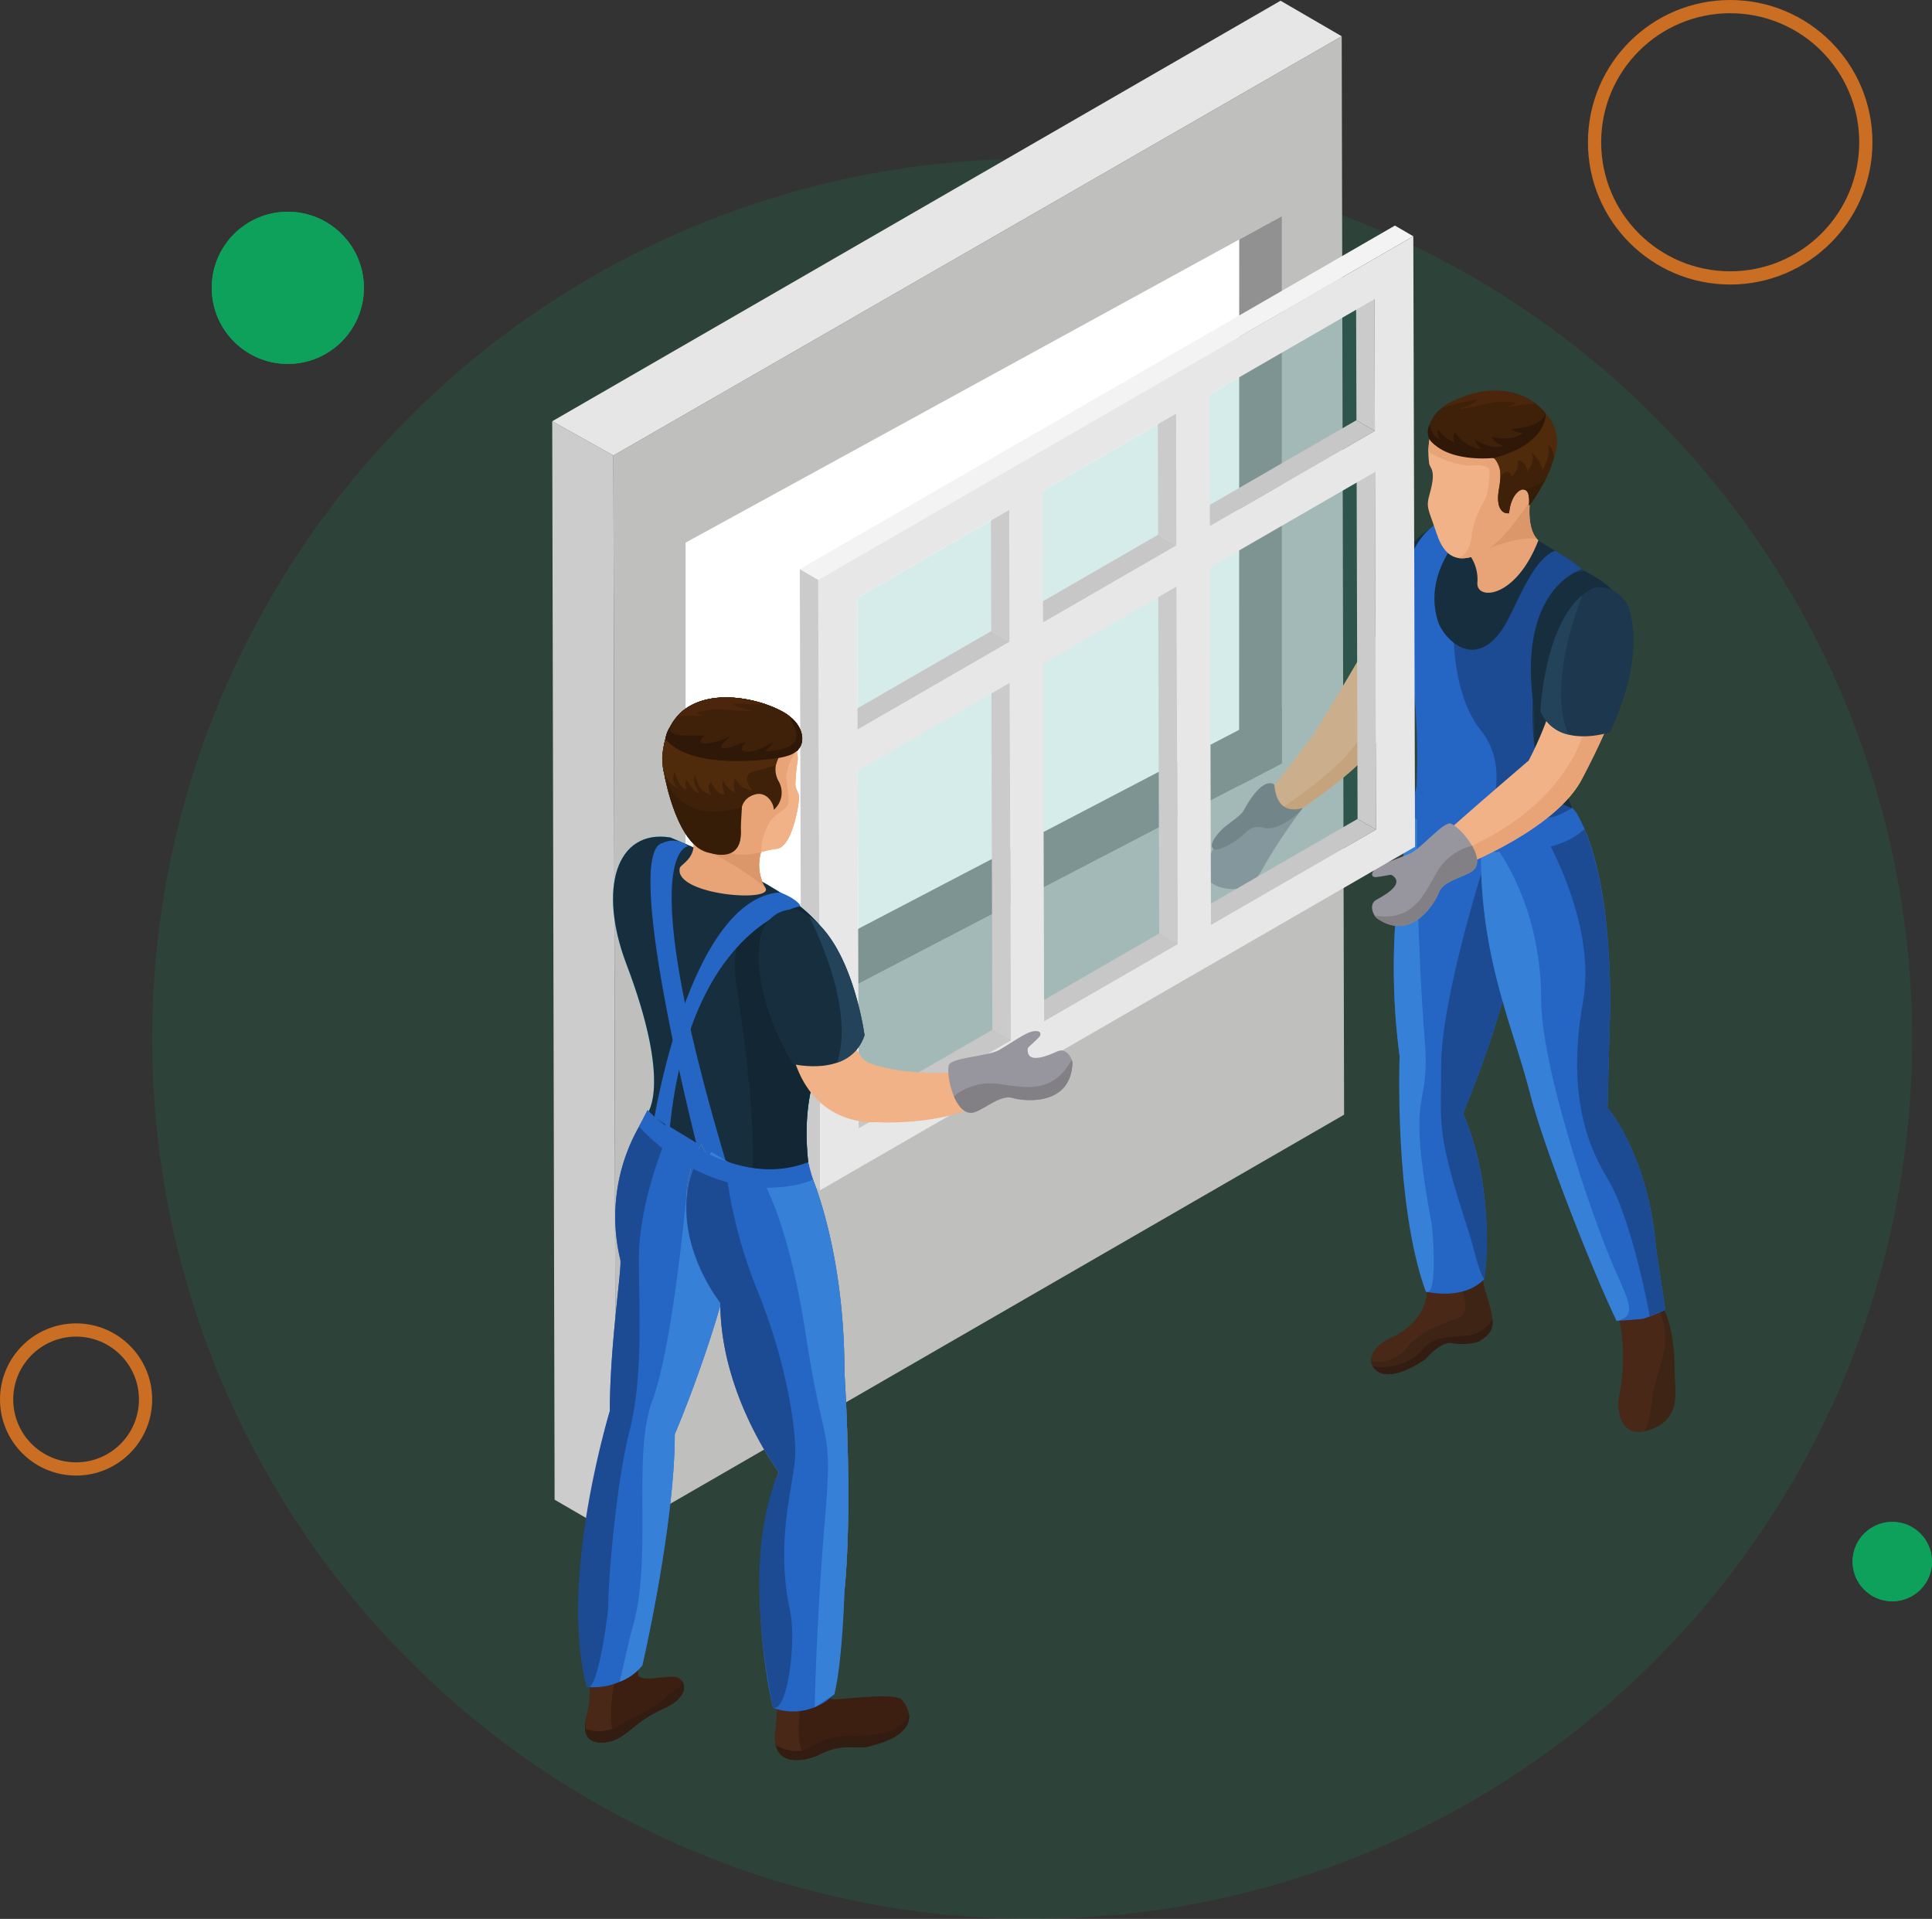 <svg xmlns="http://www.w3.org/2000/svg" width="292" height="290" viewBox="0 0 292 290">
  <rect x="0" y="0" width="292" height="290" fill="#333333" stroke="none"/>
  <g id="Group_34319" data-name="Group 34319" transform="translate(-38 -140)">
    <circle id="Ellipse_26" data-name="Ellipse 26" cx="133" cy="133" r="133" transform="translate(61 164)" fill="#00c569" opacity="0.11"/>
    <g id="Ellipse_31" data-name="Ellipse 31" transform="translate(38 340)" fill="none" stroke="#fb811c" stroke-width="2" opacity="0.75">
      <circle cx="11.5" cy="11.5" r="11.5" stroke="none"/>
      <circle cx="11.5" cy="11.5" r="10.5" fill="none"/>
    </g>
    <g id="Ellipse_78" data-name="Ellipse 78" transform="translate(70 172)" fill="#00c569" stroke="#00c569" stroke-width="2" opacity="0.75">
      <circle cx="11.5" cy="11.5" r="11.5" stroke="none"/>
      <circle cx="11.5" cy="11.5" r="10.5" fill="none"/>
    </g>
    <g id="Ellipse_34" data-name="Ellipse 34" transform="translate(318 370)" fill="#00c569" stroke="#00c569" stroke-width="2" opacity="0.75">
      <circle cx="6" cy="6" r="6" stroke="none"/>
      <circle cx="6" cy="6" r="5" fill="none"/>
    </g>
    <g id="Ellipse_32" data-name="Ellipse 32" transform="translate(278 140)" fill="none" stroke="#fb811c" stroke-width="2" opacity="0.75">
      <circle cx="21.5" cy="21.5" r="21.5" stroke="none"/>
      <circle cx="21.5" cy="21.5" r="20.5" fill="none"/>
    </g>
    <g id="Group_24853" data-name="Group 24853" transform="translate(39.135 -210.686)">
      <g id="Group_24321" data-name="Group 24321">
        <g id="Group_24317" data-name="Group 24317">
          <g id="Group_24316" data-name="Group 24316">
            <g id="Group_24309" data-name="Group 24309">
              <g id="Group_24308" data-name="Group 24308">
                <g id="Group_24307" data-name="Group 24307">
                  <path id="Path_23245" data-name="Path 23245" d="M82.327,414.35l.36,162.982,9.244,5.371-.355-163.18Z" fill="#ccc"/>
                </g>
              </g>
            </g>
            <g id="Group_24312" data-name="Group 24312">
              <g id="Group_24311" data-name="Group 24311">
                <g id="Group_24310" data-name="Group 24310">
                  <path id="Path_23246" data-name="Path 23246" d="M91.576,419.523l.355,163.18L202.01,519.148l-.36-162.981Z" fill="#bfbfbe"/>
                </g>
              </g>
            </g>
            <g id="Group_24315" data-name="Group 24315">
              <g id="Group_24314" data-name="Group 24314">
                <g id="Group_24313" data-name="Group 24313">
                  <path id="Path_23247" data-name="Path 23247" d="M82.327,414.35l9.249,5.173L201.65,356.167l-9.243-5.372Z" fill="#e6e6e6"/>
                </g>
              </g>
            </g>
          </g>
        </g>
        <g id="Group_24318" data-name="Group 24318">
          <path id="Path_23248" data-name="Path 23248" d="M102.487,432.691v80.254l90.128-46.878V383.345Z" fill="#fff"/>
        </g>
        <g id="Group_24319" data-name="Group 24319">
          <path id="Path_23249" data-name="Path 23249" d="M192.615,383.345v82.722l-6.475,3.368.021-82.557Z" fill="#919191"/>
        </g>
        <g id="Group_24320" data-name="Group 24320">
          <path id="Path_23250" data-name="Path 23250" d="M192.615,457.6l-90.128,47.086v8.261l90.128-46.878Z" fill="#919191"/>
        </g>
      </g>
      <g id="Group_24488" data-name="Group 24488">
        <g id="Group_24325" data-name="Group 24325">
          <g id="Group_24324" data-name="Group 24324">
            <g id="Group_24323" data-name="Group 24323">
              <g id="Group_24322" data-name="Group 24322">
                <path id="Path_23251" data-name="Path 23251" d="M216.648,432.833s-5.456-1.554-10.348,13.944c0,0-6.73,11.563-9.041,15.091l-7.543,9.855s.146,1.754,3.586,2.662c0,0,10.163-6.395,13.021-10.7s17.372-25.313,13.889-29.106C220.213,434.579,218.485,432.57,216.648,432.833Z" fill="#f1b287"/>
              </g>
            </g>
          </g>
        </g>
        <g id="Group_24329" data-name="Group 24329">
          <g id="Group_24328" data-name="Group 24328">
            <g id="Group_24327" data-name="Group 24327">
              <g id="Group_24326" data-name="Group 24326">
                <path id="Path_23252" data-name="Path 23252" d="M193.3,474.386a8.174,8.174,0,0,1-1.87-.723c2.151-1.641,5.943-3.842,10.477-8.315,6.008-5.926,6.91-17.093,6.91-17.093l6.42,1.395c-3.465,6.028-7.54,11.965-8.916,14.036C203.466,467.992,193.3,474.386,193.3,474.386Z" fill="#e8a476"/>
              </g>
            </g>
          </g>
        </g>
        <g id="Group_24333" data-name="Group 24333">
          <g id="Group_24332" data-name="Group 24332">
            <g id="Group_24331" data-name="Group 24331">
              <g id="Group_24330" data-name="Group 24330">
                <path id="Path_23253" data-name="Path 23253" d="M222.671,433.343s.66,6.414-8.224,16.625c0,0-7.93.383-8.706-5.621,0,0,4.488-13.478,12.048-14.79C217.79,429.557,221.419,428.866,222.671,433.343Z" fill="#172e3f"/>
              </g>
            </g>
          </g>
        </g>
        <g id="Group_24337" data-name="Group 24337">
          <g id="Group_24336" data-name="Group 24336">
            <g id="Group_24335" data-name="Group 24335">
              <g id="Group_24334" data-name="Group 24334">
                <path id="Path_23254" data-name="Path 23254" d="M195.619,473a86.186,86.186,0,0,0-5.768,8.682c-1.408,2.838-3.308,3.4-4.639,3.367s-5.376-.447-3.669-4.577,3.11-4.633,3.11-4.633l6.1-2.91Z" fill="#97959d"/>
              </g>
            </g>
          </g>
        </g>
        <g id="Group_24341" data-name="Group 24341">
          <g id="Group_24340" data-name="Group 24340">
            <g id="Group_24339" data-name="Group 24339">
              <g id="Group_24338" data-name="Group 24338">
                <path id="Path_23255" data-name="Path 23255" d="M235.074,435.059c4.607,2.651,14.882,7.494,8.579,17.159,0,0-4.785,7.069-7.224,10.022a9.107,9.107,0,0,0-1.355,10.567s-9.753,11.919-22.213-2.168c0,0,1.085-10.024,0-15.44s-5.134-22.557,5.22-26.462C221.975,427.267,225.664,429.648,235.074,435.059Z" fill="#1d374e"/>
              </g>
            </g>
          </g>
        </g>
        <g id="Group_24345" data-name="Group 24345">
          <g id="Group_24344" data-name="Group 24344">
            <g id="Group_24343" data-name="Group 24343">
              <g id="Group_24342" data-name="Group 24342">
                <path id="Path_23256" data-name="Path 23256" d="M243.653,452.217s-2.779,6.441-5.218,9.394c-1.7,2.054-4.384,6.227-1.945,11.2,0,0-5.619,5.136-12.031,4.681,6.819-9.8,6.609-15.569,6.064-21.008-.881-8.78-.087-14.358,3.329-17.773a7.132,7.132,0,0,1,4.656-1.651C242.542,439.167,248.141,443.3,243.653,452.217Z" fill="#172e3f"/>
              </g>
            </g>
          </g>
        </g>
        <g id="Group_24349" data-name="Group 24349">
          <g id="Group_24348" data-name="Group 24348">
            <g id="Group_24347" data-name="Group 24347">
              <g id="Group_24346" data-name="Group 24346">
                <path id="Path_23257" data-name="Path 23257" d="M212.861,470.638s1.085-10.024,0-15.44-5.134-22.557,5.22-26.462c2.463-.929,4.278.521,7.912,1.261-4.046,1.09-12.7,7.6-10.086,21.752,2.39,12.956,4.4,18.668,4.482,24.715A21.753,21.753,0,0,1,212.861,470.638Z" fill="#23435b"/>
              </g>
            </g>
          </g>
        </g>
        <g id="Group_24353" data-name="Group 24353">
          <g id="Group_24352" data-name="Group 24352">
            <g id="Group_24351" data-name="Group 24351">
              <g id="Group_24350" data-name="Group 24350">
                <path id="Path_23258" data-name="Path 23258" d="M222.313,542.332c1.463-.824-.28-.768,1.253,4.15,1.414,4.527,1.242,5.406-1.227,6.963a8.721,8.721,0,0,1-4.159.191s-1.446-.3-3.808,2.389c0,0-6.212,4.582-8.151.945,0,0-.941-2.047,2.59-3.959,0,0,5.77-2.1,5.724-7.17l-.019-2.08C215.582,542.547,213.51,547.277,222.313,542.332Z" fill="#3d2415"/>
              </g>
            </g>
          </g>
        </g>
        <g id="Group_24357" data-name="Group 24357">
          <g id="Group_24356" data-name="Group 24356">
            <g id="Group_24355" data-name="Group 24355">
              <g id="Group_24354" data-name="Group 24354">
                <path id="Path_23259" data-name="Path 23259" d="M222.34,553.445a8.721,8.721,0,0,1-4.159.191s-1.446-.3-3.808,2.389c0,0-6.011,4.434-8.053,1.117,2.212.576,5.813-.541,7.033-1.934,1.482-1.688,2.1-2.4,6.486-2.6a5.473,5.473,0,0,0,4.6-2.508C224.571,551.713,223.938,552.439,222.34,553.445Z" fill="#331c11"/>
              </g>
            </g>
          </g>
        </g>
        <g id="Group_24361" data-name="Group 24361">
          <g id="Group_24360" data-name="Group 24360">
            <g id="Group_24359" data-name="Group 24359">
              <g id="Group_24358" data-name="Group 24358">
                <path id="Path_23260" data-name="Path 23260" d="M208.812,553.012s5.507-2.109,5.724-7.17c.083-1.986-.484-1.875-.348-2.258.408-1.143.843.449,5.085.273l.355.887c1.512,4.994.625,4.672-2.11,5.77s-4.191,1.729-6.152,3.965a5.364,5.364,0,0,1-5.259,1.893C206.09,555.625,206.455,554.289,208.812,553.012Z" fill="#492817"/>
              </g>
            </g>
          </g>
        </g>
        <g id="Group_24364" data-name="Group 24364">
          <g id="Group_24363" data-name="Group 24363">
            <g id="Group_24362" data-name="Group 24362">
              <path id="Path_23261" data-name="Path 23261" d="M237.98,436.717s-9.505,2.586-7.456,19.763c0,0-1.074,14.394,5.966,16.327,0,0-14.243,12.776-23.51-3.449a106.322,106.322,0,0,0-.673-16.907s-6.053-20.5,6.819-24.016C219.126,428.435,231.652,431.3,237.98,436.717Z" fill="#1c4b93"/>
            </g>
          </g>
        </g>
        <g id="Group_24368" data-name="Group 24368">
          <g id="Group_24367" data-name="Group 24367">
            <g id="Group_24366" data-name="Group 24366">
              <g id="Group_24365" data-name="Group 24365">
                <path id="Path_23262" data-name="Path 23262" d="M213.317,470.4s-6,16.478-2.915,39.939c0,0-.667,21.926,3.96,35.537,0,0,5.623,1.469,8.836-1.889,0,0,1.942-13.055-3.2-25.053,0,0,9.084-21.492,7.883-30.088a112.243,112.243,0,0,1-1.2-14S217.344,474.612,213.317,470.4Z" fill="#2566c4"/>
              </g>
            </g>
          </g>
        </g>
        <g id="Group_24372" data-name="Group 24372">
          <g id="Group_24371" data-name="Group 24371">
            <g id="Group_24370" data-name="Group 24370">
              <g id="Group_24369" data-name="Group 24369">
                <path id="Path_23263" data-name="Path 23263" d="M220,518.938c3.968,9.266,4.008,20.693,3.2,25.053-.724-.668-1.666-5-2.3-6.955-5.023-15.479-4.221-15.742-4.221-25.381s6.066-28.953,6.066-28.953l4.342-.775c.176,1.969.431,4.3.8,6.923C229.083,497.446,220,518.938,220,518.938Z" fill="#1c4b93"/>
              </g>
            </g>
          </g>
        </g>
        <g id="Group_24376" data-name="Group 24376">
          <g id="Group_24375" data-name="Group 24375">
            <g id="Group_24374" data-name="Group 24374">
              <g id="Group_24373" data-name="Group 24373">
                <path id="Path_23264" data-name="Path 23264" d="M247.566,549.117c-4.1.721-4.446-1.566-3.34,1.559,1.238,3.5.811,1.158.654,2.08-.533,3.129-.756,6.488-1.306,9.162-.287,1.4-.076,6.523,4.752,4.816s3.639-6,3.639-8.9-.289-6.982-1.994-10.025C249.971,547.811,250.024,548.686,247.566,549.117Z" fill="#3d2415"/>
              </g>
            </g>
          </g>
        </g>
        <g id="Group_24380" data-name="Group 24380">
          <g id="Group_24379" data-name="Group 24379">
            <g id="Group_24378" data-name="Group 24378">
              <g id="Group_24377" data-name="Group 24377">
                <path id="Path_23265" data-name="Path 23265" d="M243.574,561.918a32.035,32.035,0,0,0,.367-9.863c-.334-2.328-.807-3.252-.531-3.422l.964.285a6.029,6.029,0,0,0,5.219-.533l.147.545c1.471,3.92.752,5.893-.582,10.428-.817,2.775-.654,5.822-1.766,7.633C243.474,567.748,243.309,563.215,243.574,561.918Z" fill="#492817"/>
              </g>
            </g>
          </g>
        </g>
        <g id="Group_24384" data-name="Group 24384">
          <g id="Group_24383" data-name="Group 24383">
            <g id="Group_24382" data-name="Group 24382">
              <g id="Group_24381" data-name="Group 24381">
                <path id="Path_23266" data-name="Path 23266" d="M213.317,470.4c1.14,1.194-1.662-.639,0,0-.76,3.965-.03,26.447.858,37.166.993,11.949-3.006,6.059,1.108,28.357.076.4.989,10.93-.921,9.953-4.841-13.193-3.96-35.537-3.96-35.537C207.317,486.881,213.317,470.4,213.317,470.4Z" fill="#3680d8"/>
              </g>
            </g>
          </g>
        </g>
        <g id="Group_24388" data-name="Group 24388">
          <g id="Group_24387" data-name="Group 24387">
            <g id="Group_24386" data-name="Group 24386">
              <g id="Group_24385" data-name="Group 24385">
                <path id="Path_23267" data-name="Path 23267" d="M236.49,472.807s5.747,5.732,5.747,29.854l-.41,15.441s6.13,7.02,7.331,21.168l1.4,9.363a26.292,26.292,0,0,1-3.3,1.336c-.813.143-4.063.334-4.063.334s-10.148-22.855-13.062-34.314-8.741-22.747-7.2-42.8C222.938,473.185,233.4,476.03,236.49,472.807Z" fill="#2566c4"/>
              </g>
            </g>
          </g>
        </g>
        <g id="Group_24392" data-name="Group 24392">
          <g id="Group_24391" data-name="Group 24391">
            <g id="Group_24390" data-name="Group 24390">
              <g id="Group_24389" data-name="Group 24389">
                <path id="Path_23268" data-name="Path 23268" d="M242.237,502.66l-.41,15.441s6.13,7.02,7.331,21.168l1.4,9.363-2.333,1.018s-2.688-14.791-6.4-20.84-5.936-14.221-3.706-26.73-6.581-26.557-6.581-26.557h0c1.9-.13,3.945-1.669,4.949-2.716C236.49,472.807,242.237,478.995,242.237,502.66Z" fill="#1c4b93"/>
              </g>
            </g>
          </g>
        </g>
        <g id="Group_24396" data-name="Group 24396">
          <g id="Group_24395" data-name="Group 24395">
            <g id="Group_24394" data-name="Group 24394">
              <g id="Group_24393" data-name="Group 24393">
                <path id="Path_23269" data-name="Path 23269" d="M222.807,475.194l.97,1.934S231.8,485.9,231.8,501.9c0,9.563,7.131,31.523,11.228,40.857,2.036,4.637,3.293,6.922.168,7.547-3.311-6.734-10.933-25.941-13.062-34.314C227.321,504.914,221.788,494.006,222.807,475.194Z" fill="#3680d8"/>
              </g>
            </g>
          </g>
        </g>
        <g id="Group_24400" data-name="Group 24400">
          <g id="Group_24399" data-name="Group 24399">
            <g id="Group_24398" data-name="Group 24398">
              <g id="Group_24397" data-name="Group 24397">
                <path id="Path_23270" data-name="Path 23270" d="M236.49,472.807s-6.5,3.964-12.874,2.977c-3.3-.512-7.426-.577-10.636-6.426,0,0-.444,2.084-.681,4.464a16.175,16.175,0,0,0,13.044,5.605c3.163-.118,9.191.059,13-3.443,0,0-.813-1.743-.978-2.064A5.089,5.089,0,0,0,236.49,472.807Z" fill="#2566c4"/>
              </g>
            </g>
          </g>
        </g>
        <g id="Group_24403" data-name="Group 24403">
          <g id="Group_24402" data-name="Group 24402">
            <g id="Group_24401" data-name="Group 24401">
              <path id="Path_23271" data-name="Path 23271" d="M212.98,469.357a106.322,106.322,0,0,0-.673-16.907s-6.053-20.5,6.819-24.016c0,0,1.69.388,4.14,1.142l-4.685,14.45s-.771,10.956,4.1,17.053c4.257,5.326,1.715,11.861.446,16.372C219.667,476.923,216.052,474.733,212.98,469.357Z" fill="#2566c4"/>
            </g>
          </g>
        </g>
        <g id="Group_24406" data-name="Group 24406">
          <g id="Group_24405" data-name="Group 24405">
            <g id="Group_24404" data-name="Group 24404">
              <path id="Path_23272" data-name="Path 23272" d="M223.631,427.744s-10.494,7.459-7.407,16.923c.754,2.319,5.295,7.55,9.687,1.133,2.019-2.956,4.252-10.4,7.983-11.889Z" fill="#172e3f"/>
            </g>
          </g>
        </g>
        <g id="Group_24457" data-name="Group 24457">
          <g id="Group_24412" data-name="Group 24412">
            <g id="Group_24411" data-name="Group 24411">
              <g id="Group_24410" data-name="Group 24410">
                <g id="Group_24409" data-name="Group 24409">
                  <g id="Group_24408" data-name="Group 24408">
                    <g id="Group_24407" data-name="Group 24407">
                      <path id="Path_23273" data-name="Path 23273" d="M219.826,433.332a6.337,6.337,0,0,1,2.333,5.356c-.3,2.786,5.771,2.585,9.222-6.366,0,0-2.52-1.6-.724-9.47Z" fill="#e8a476"/>
                    </g>
                  </g>
                </g>
              </g>
            </g>
          </g>
          <g id="Group_24418" data-name="Group 24418">
            <g id="Group_24417" data-name="Group 24417">
              <g id="Group_24416" data-name="Group 24416">
                <g id="Group_24415" data-name="Group 24415">
                  <g id="Group_24414" data-name="Group 24414">
                    <g id="Group_24413" data-name="Group 24413">
                      <path id="Path_23274" data-name="Path 23274" d="M221.486,434.6s6.312-3.045,9.65-2.488c0,0-1.529-1.185-.994-5.834a11.144,11.144,0,0,0,1.669-9.919s-1.348-5.387-6.868-5.251C224.943,411.111,234.441,422.679,221.486,434.6Z" fill="#db9669"/>
                    </g>
                  </g>
                </g>
              </g>
            </g>
          </g>
          <g id="Group_24424" data-name="Group 24424">
            <g id="Group_24423" data-name="Group 24423">
              <g id="Group_24422" data-name="Group 24422">
                <g id="Group_24421" data-name="Group 24421">
                  <g id="Group_24420" data-name="Group 24420">
                    <g id="Group_24419" data-name="Group 24419">
                      <path id="Path_23275" data-name="Path 23275" d="M214.859,420.674c.106.858,1.138.907.116,4.529-.637,2.236-.274,2.236.943,5.892.69,2.072,2.295,6.448,8.458,2.144,0,0,5.861-5.613,7.233-9.981s.69-8.451-3.053-11.367C228.556,411.891,213.312,408.172,214.859,420.674Z" fill="#f1b287"/>
                    </g>
                  </g>
                </g>
              </g>
            </g>
          </g>
          <g id="Group_24428" data-name="Group 24428">
            <g id="Group_24427" data-name="Group 24427">
              <g id="Group_24426" data-name="Group 24426">
                <g id="Group_24425" data-name="Group 24425">
                  <path id="Path_23276" data-name="Path 23276" d="M214.75,418.981a15.861,15.861,0,0,0,5.978,2.094s3.083-.444,3.251.706c.07.5-.132,3.763-.853,4.719a14.537,14.537,0,0,0-1.828,4.868c.085.6-.5,3.4-2.115,3.63,0,0,4.3,1.105,9.288-6.347,0,0,4.146-5.526,4.008-6.5s-6.624-3.517-8.388-3.985-9.041-2.162-9.041-2.162S214.737,418.445,214.75,418.981Z" fill="#e8a476" fill-rule="evenodd"/>
                </g>
              </g>
            </g>
          </g>
          <g id="Group_24434" data-name="Group 24434">
            <g id="Group_24433" data-name="Group 24433">
              <g id="Group_24432" data-name="Group 24432">
                <g id="Group_24431" data-name="Group 24431">
                  <g id="Group_24430" data-name="Group 24430">
                    <g id="Group_24429" data-name="Group 24429">
                      <path id="Path_23277" data-name="Path 23277" d="M214.739,416.424c.164,2.343,5.529,3.074,9.051,3.3,1.321.089,2.357,1.052,1.63,4.863s1.493,4.038,1.558,3.363c.3-3.063,3.186-5.785,2.983-.875,0,0,6.244-7.707,3.288-12.78-1.936-3.322-6.771-6.584-14.9-2.939C216.928,411.989,214.549,413.772,214.739,416.424Z" fill="#3f210a"/>
                    </g>
                  </g>
                </g>
              </g>
            </g>
          </g>
          <g id="Group_24440" data-name="Group 24440">
            <g id="Group_24439" data-name="Group 24439">
              <g id="Group_24438" data-name="Group 24438">
                <g id="Group_24437" data-name="Group 24437">
                  <g id="Group_24436" data-name="Group 24436">
                    <g id="Group_24435" data-name="Group 24435">
                      <path id="Path_23278" data-name="Path 23278" d="M225.42,424.586c-.7,4,1.539,3.68,1.539,3.68.21-3.59,3.38-5.325,3-1.191,0,0,6.244-7.707,3.288-12.78a9.036,9.036,0,0,0-4.458-3.832c5.35,7.279-2.355,7.745-4.125,9.43C225.505,420.332,225.924,421.676,225.42,424.586Z" fill="#3f210a"/>
                    </g>
                  </g>
                </g>
              </g>
            </g>
          </g>
          <g id="Group_24444" data-name="Group 24444">
            <g id="Group_24443" data-name="Group 24443">
              <g id="Group_24442" data-name="Group 24442">
                <g id="Group_24441" data-name="Group 24441">
                  <path id="Path_23279" data-name="Path 23279" d="M225.654,422.606s1.4-1.512,1.641.13a2.748,2.748,0,0,0,.983-2.456s1.188.012,1.422,1.643c0,0,1.278-1.44.671-2.814a4.8,4.8,0,0,1,1.645,2.582s1.373-2.415.8-3.767c0,0,.639.015.908,1.881a6.147,6.147,0,0,0-1.257-6.641s.565,4.267-7.8,6.728A4.238,4.238,0,0,1,225.654,422.606Z" fill="#4f2b0c"/>
                </g>
              </g>
            </g>
          </g>
          <g id="Group_24448" data-name="Group 24448">
            <g id="Group_24447" data-name="Group 24447">
              <g id="Group_24446" data-name="Group 24446">
                <g id="Group_24445" data-name="Group 24445">
                  <path id="Path_23280" data-name="Path 23280" d="M228.915,424.694s3.165-.408,3.9-2.326c0,0-1.979,3.969-2.853,4.707C229.96,427.075,230.413,424.479,228.915,424.694Z" fill="#361d07"/>
                </g>
              </g>
            </g>
          </g>
          <g id="Group_24452" data-name="Group 24452">
            <g id="Group_24451" data-name="Group 24451">
              <g id="Group_24450" data-name="Group 24450">
                <g id="Group_24449" data-name="Group 24449">
                  <path id="Path_23281" data-name="Path 23281" d="M232.465,413.165s.412,4.592-7.8,6.728c0,0-7.057.816-9.746-2.838a2.434,2.434,0,0,1,.036-2.248s.255,1.892,1.516,2.251c0,0-.612-1.049-.223-1.56a4.341,4.341,0,0,0,2.463,2.01,1.359,1.359,0,0,1,.091-1.542,5.357,5.357,0,0,0,4.047,2.605,2.638,2.638,0,0,1-1.08-1.5s2.579,1.716,4.309.985c0,0-1.562-.5-1.688-1.361,0,0,3.14.861,4.7-.676a2.274,2.274,0,0,1-1.862-.505S231.874,415.333,232.465,413.165Z" fill="#301808"/>
                </g>
              </g>
            </g>
          </g>
          <g id="Group_24456" data-name="Group 24456">
            <g id="Group_24455" data-name="Group 24455">
              <g id="Group_24454" data-name="Group 24454">
                <g id="Group_24453" data-name="Group 24453">
                  <path id="Path_23282" data-name="Path 23282" d="M230.978,411.725s-5.807-4.885-14.176.586c0,0,3.671-1.045,4.949-1.229s-.917.894-2.066,1.343,3.461-.7,5.053-.931,4.459-.094,2.539.489S230.59,411.438,230.978,411.725Z" fill="#4c260c"/>
                </g>
              </g>
            </g>
          </g>
        </g>
        <g id="Group_24461" data-name="Group 24461">
          <g id="Group_24460" data-name="Group 24460">
            <g id="Group_24459" data-name="Group 24459">
              <g id="Group_24458" data-name="Group 24458">
                <path id="Path_23283" data-name="Path 23283" d="M241.876,440.953s-4.909-2.125-6.546,8.009a52.947,52.947,0,0,1-5.428,16.674s-11.889,10.158-14.178,12.446c0,0,4.5,2.02,2.289,4.227,0,0,15.691-5.721,19.943-13.894S249.561,445.2,241.876,440.953Z" fill="#f1b287"/>
              </g>
            </g>
          </g>
        </g>
        <g id="Group_24465" data-name="Group 24465">
          <g id="Group_24464" data-name="Group 24464">
            <g id="Group_24463" data-name="Group 24463">
              <g id="Group_24462" data-name="Group 24462">
                <path id="Path_23284" data-name="Path 23284" d="M221.013,481.075l-.433-2.209c17.164-7.794,18.143-19.752,18.143-19.752l4.621-2.563a97.678,97.678,0,0,1-5.388,11.865C234.874,474.34,225.783,478.973,221.013,481.075Z" fill="#e8a476"/>
              </g>
            </g>
          </g>
        </g>
        <g id="Group_24474" data-name="Group 24474">
          <g id="Group_24469" data-name="Group 24469">
            <g id="Group_24468" data-name="Group 24468">
              <g id="Group_24467" data-name="Group 24467">
                <g id="Group_24466" data-name="Group 24466">
                  <path id="Path_23285" data-name="Path 23285" d="M244.732,441.886s3.524,6.46-2.531,19.457c0,0-7.96,2.71-10.507-3.174,0,0,.62-15.034,7.936-18.58C239.63,439.588,242.621,438.618,244.732,441.886Z" fill="#1d374e"/>
                </g>
              </g>
            </g>
          </g>
          <g id="Group_24473" data-name="Group 24473">
            <g id="Group_24472" data-name="Group 24472">
              <g id="Group_24471" data-name="Group 24471">
                <g id="Group_24470" data-name="Group 24470">
                  <path id="Path_23286" data-name="Path 23286" d="M231.694,458.168s.533-12.746,6.329-17.532c-1.4,3.57-5.076,14.256-2.1,21.068A5.932,5.932,0,0,1,231.694,458.168Z" fill="#23435b"/>
                </g>
              </g>
            </g>
          </g>
        </g>
        <g id="Group_24483" data-name="Group 24483">
          <g id="Group_24478" data-name="Group 24478">
            <g id="Group_24477" data-name="Group 24477">
              <g id="Group_24476" data-name="Group 24476">
                <g id="Group_24475" data-name="Group 24475">
                  <path id="Path_23287" data-name="Path 23287" d="M218.177,475.166c1.59.677,5.309,5.2,3.418,6.995-1.047.991-4.539,1.563-5.21,3.3s-4.159,7.6-9.367,4.039c-.586-.4-1.365-2.171-.125-2.837s4.1-2.279,2.6-3.529c-.51-.427-.257-.2-2.666.116-.278.036-1.049-.206-.223-1.106s3.234-1.542,5.321-2.442C213.7,478.938,217.083,474.7,218.177,475.166Z" fill="#97959d"/>
                </g>
              </g>
            </g>
          </g>
          <g id="Group_24482" data-name="Group 24482">
            <g id="Group_24481" data-name="Group 24481">
              <g id="Group_24480" data-name="Group 24480">
                <g id="Group_24479" data-name="Group 24479">
                  <path id="Path_23288" data-name="Path 23288" d="M221.6,482.161c-1.047.991-4.539,1.563-5.21,3.3s-4.159,7.6-9.367,4.039a1.537,1.537,0,0,1-.386-.43c6.151.947,7.584-3.639,9.573-6.856a8.512,8.512,0,0,1,5.138-3.712C222.132,479.868,222.482,481.317,221.6,482.161Z" fill="#828084"/>
                </g>
              </g>
            </g>
          </g>
        </g>
        <g id="Group_24487" data-name="Group 24487">
          <g id="Group_24486" data-name="Group 24486">
            <g id="Group_24485" data-name="Group 24485">
              <g id="Group_24484" data-name="Group 24484">
                <path id="Path_23289" data-name="Path 23289" d="M195.747,472.771s-3.832,1.654-4.288-3.511c0,0-1.581-1.583-4.546,3.751-.456.821-.752.959-2.771,2.5-.777.6-3.015,2.911-1.75,3.538,0,0,.975.33,3.75-1.676,1.028-.744,1.694-2.146,3.73-1.573S195.286,473.7,195.747,472.771Z" fill="#828084"/>
              </g>
            </g>
          </g>
        </g>
      </g>
      <g id="Group_24539" data-name="Group 24539">
        <g id="Group_24491" data-name="Group 24491" opacity="0.2">
          <g id="Group_24490" data-name="Group 24490">
            <g id="Group_24489" data-name="Group 24489">
              <path id="Path_23290" data-name="Path 23290" d="M128.432,441.029l.228,80.168,78.173-48.354-.229-76.948Z" fill="#32a09d"/>
            </g>
          </g>
        </g>
        <g id="Group_24538" data-name="Group 24538">
          <g id="Group_24537" data-name="Group 24537">
            <g id="Group_24494" data-name="Group 24494">
              <g id="Group_24493" data-name="Group 24493">
                <g id="Group_24492" data-name="Group 24492">
                  <path id="Path_23291" data-name="Path 23291" d="M181.9,490.463l-2.785-1.618,24.937-14.4,2.785,1.618Z" fill="#c7c7c7"/>
                </g>
              </g>
            </g>
            <g id="Group_24497" data-name="Group 24497">
              <g id="Group_24496" data-name="Group 24496">
                <g id="Group_24495" data-name="Group 24495">
                  <path id="Path_23292" data-name="Path 23292" d="M206.833,476.066l-2.785-1.618L203.9,420.4l2.783,1.619Z" fill="#cbcbcb"/>
                </g>
              </g>
            </g>
            <g id="Group_24500" data-name="Group 24500">
              <g id="Group_24499" data-name="Group 24499">
                <g id="Group_24498" data-name="Group 24498">
                  <path id="Path_23293" data-name="Path 23293" d="M156.677,505.023l-2.785-1.619,20.175-11.648,2.785,1.619Z" fill="#c7c7c7"/>
                </g>
              </g>
            </g>
            <g id="Group_24503" data-name="Group 24503">
              <g id="Group_24502" data-name="Group 24502">
                <g id="Group_24501" data-name="Group 24501">
                  <path id="Path_23294" data-name="Path 23294" d="M206.661,415.809l-2.783-1.618-.059-19.913,2.785,1.617Z" fill="#cbcbcb"/>
                </g>
              </g>
            </g>
            <g id="Group_24506" data-name="Group 24506">
              <g id="Group_24505" data-name="Group 24505">
                <g id="Group_24504" data-name="Group 24504">
                  <path id="Path_23295" data-name="Path 23295" d="M176.852,493.375l-2.785-1.619-.153-54.048,2.785,1.618Z" fill="#cbcbcb"/>
                </g>
              </g>
            </g>
            <g id="Group_24509" data-name="Group 24509">
              <g id="Group_24508" data-name="Group 24508">
                <g id="Group_24507" data-name="Group 24507">
                  <path id="Path_23296" data-name="Path 23296" d="M181.726,430.206l-2.785-1.617,24.937-14.4,2.783,1.618Z" fill="#c7c7c7"/>
                </g>
              </g>
            </g>
            <g id="Group_24512" data-name="Group 24512">
              <g id="Group_24511" data-name="Group 24511">
                <g id="Group_24510" data-name="Group 24510">
                  <path id="Path_23297" data-name="Path 23297" d="M128.66,521.2l-2.785-1.615,22.974-13.266,2.784,1.618Z" fill="#c7c7c7"/>
                </g>
              </g>
            </g>
            <g id="Group_24515" data-name="Group 24515">
              <g id="Group_24514" data-name="Group 24514">
                <g id="Group_24513" data-name="Group 24513">
                  <path id="Path_23298" data-name="Path 23298" d="M176.682,433.118,173.9,431.5l-.057-19.913,2.785,1.618Z" fill="#cbcbcb"/>
                </g>
              </g>
            </g>
            <g id="Group_24518" data-name="Group 24518">
              <g id="Group_24517" data-name="Group 24517">
                <g id="Group_24516" data-name="Group 24516">
                  <path id="Path_23299" data-name="Path 23299" d="M151.633,507.934l-2.784-1.618-.152-54.048,2.783,1.617Z" fill="#cbcbcb"/>
                </g>
              </g>
            </g>
            <g id="Group_24521" data-name="Group 24521">
              <g id="Group_24520" data-name="Group 24520">
                <g id="Group_24519" data-name="Group 24519">
                  <path id="Path_23300" data-name="Path 23300" d="M156.507,444.765l-2.785-1.617L173.9,431.5l2.785,1.618Z" fill="#c7c7c7"/>
                </g>
              </g>
            </g>
            <g id="Group_24524" data-name="Group 24524">
              <g id="Group_24523" data-name="Group 24523">
                <g id="Group_24522" data-name="Group 24522">
                  <path id="Path_23301" data-name="Path 23301" d="M151.463,447.678l-2.785-1.618-.056-19.914,2.784,1.618Z" fill="#cbcbcb"/>
                </g>
              </g>
            </g>
            <g id="Group_24527" data-name="Group 24527">
              <g id="Group_24526" data-name="Group 24526">
                <g id="Group_24525" data-name="Group 24525">
                  <path id="Path_23302" data-name="Path 23302" d="M128.488,460.942l-2.782-1.618,22.972-13.264,2.785,1.618Z" fill="#c7c7c7"/>
                </g>
              </g>
            </g>
            <g id="Group_24530" data-name="Group 24530">
              <g id="Group_24529" data-name="Group 24529">
                <g id="Group_24528" data-name="Group 24528">
                  <path id="Path_23303" data-name="Path 23303" d="M122.53,438.325l-2.785-1.618,89.944-51.93,2.783,1.618Z" fill="#f3f3f3"/>
                </g>
              </g>
            </g>
            <g id="Group_24533" data-name="Group 24533">
              <g id="Group_24532" data-name="Group 24532">
                <g id="Group_24531" data-name="Group 24531">
                  <path id="Path_23304" data-name="Path 23304" d="M122.53,438.325l89.942-51.93.263,92.254-89.944,51.929Zm84.3,37.741-.155-54.049-24.935,14.4.153,54.05,24.937-14.4Zm-55.2,31.868-.153-54.049L128.5,467.15l.155,54.048,22.973-13.264Zm25.219-14.559-.153-54.05-20.175,11.648.153,54.05,20.175-11.648Zm29.809-77.566-.057-19.914-24.935,14.4.057,19.913,24.935-14.4Zm-55.2,31.869-.057-19.914-22.975,13.265.057,19.913,22.975-13.264Zm25.219-14.56-.057-19.913L156.45,424.852l.057,19.913,20.175-11.647Z" fill="#e7e7e7"/>
                </g>
              </g>
            </g>
            <g id="Group_24536" data-name="Group 24536">
              <g id="Group_24535" data-name="Group 24535">
                <g id="Group_24534" data-name="Group 24534">
                  <path id="Path_23305" data-name="Path 23305" d="M122.791,530.578l-2.785-1.617-.261-92.254,2.785,1.618Z" fill="#cbcbcb"/>
                </g>
              </g>
            </g>
          </g>
        </g>
      </g>
      <g id="Group_24843" data-name="Group 24843">
        <g id="Group_24543" data-name="Group 24543">
          <g id="Group_24542" data-name="Group 24542">
            <g id="Group_24541" data-name="Group 24541">
              <g id="Group_24540" data-name="Group 24540">
                <path id="Path_23306" data-name="Path 23306" d="M100.177,477.248s14.5,5.9,20.419,11.1,5.257,9.369,4.3,15.458-5.454,10.637-3.739,23.717c0,0-13.165,4.332-24.427-8.613,0,0,3.7-4.348-3.184-22.508C89.218,485,92,475.959,100.177,477.248Z" fill="#44d0e9"/>
              </g>
            </g>
          </g>
        </g>
        <g id="Group_24612" data-name="Group 24612">
          <g id="Group_24550" data-name="Group 24550">
            <g id="Group_24549" data-name="Group 24549">
              <g id="Group_24548" data-name="Group 24548">
                <g id="Group_24547" data-name="Group 24547">
                  <g id="Group_24546" data-name="Group 24546">
                    <g id="Group_24545" data-name="Group 24545">
                      <g id="Group_24544" data-name="Group 24544">
                        <path id="Path_23307" data-name="Path 23307" d="M113.941,478.089s-1.546,4.021.533,6.664c1.919,2.437-13.808,1.272-12.866-2.878.182-.808,4.2-1.891.654-7.922Z" fill="#e8a476"/>
                      </g>
                    </g>
                  </g>
                </g>
              </g>
            </g>
          </g>
          <g id="Group_24557" data-name="Group 24557">
            <g id="Group_24556" data-name="Group 24556">
              <g id="Group_24555" data-name="Group 24555">
                <g id="Group_24554" data-name="Group 24554">
                  <g id="Group_24553" data-name="Group 24553">
                    <g id="Group_24552" data-name="Group 24552">
                      <g id="Group_24551" data-name="Group 24551">
                        <path id="Path_23308" data-name="Path 23308" d="M113.667,482.468s-4.144,3.637-9.985-2.208l.522-1.917.126-1.078,2.985-10.38s1.756,7.465,3.165,9.55a20.619,20.619,0,0,0,3.28,2.79A5.417,5.417,0,0,0,113.667,482.468Z" fill="#e8a476"/>
                      </g>
                    </g>
                  </g>
                </g>
              </g>
            </g>
          </g>
          <g id="Group_24562" data-name="Group 24562">
            <g id="Group_24561" data-name="Group 24561">
              <g id="Group_24560" data-name="Group 24560">
                <g id="Group_24559" data-name="Group 24559">
                  <g id="Group_24558" data-name="Group 24558">
                    <path id="Path_23309" data-name="Path 23309" d="M114.573,484.912s-2.86-2.879-11.01-6.8l10.517.8A6.745,6.745,0,0,0,114.573,484.912Z" fill="#db9669"/>
                  </g>
                </g>
              </g>
            </g>
          </g>
          <g id="Group_24569" data-name="Group 24569">
            <g id="Group_24568" data-name="Group 24568">
              <g id="Group_24567" data-name="Group 24567">
                <g id="Group_24566" data-name="Group 24566">
                  <g id="Group_24565" data-name="Group 24565">
                    <g id="Group_24564" data-name="Group 24564">
                      <g id="Group_24563" data-name="Group 24563">
                        <path id="Path_23310" data-name="Path 23310" d="M117.03,459.926s2.671,3.516,2.384,5.712a29.008,29.008,0,0,0-.346,3.583c.044.813.518,1.225.56,1.915s-.941,7.694-3.48,7.84-5.917,3.1-13.708-3.852c0,0-5.926-7.09-1.488-14.58C100.952,460.544,106.642,452.912,117.03,459.926Z" fill="#f1b287"/>
                      </g>
                    </g>
                  </g>
                </g>
              </g>
            </g>
          </g>
          <g id="Group_24574" data-name="Group 24574">
            <g id="Group_24573" data-name="Group 24573">
              <g id="Group_24572" data-name="Group 24572">
                <g id="Group_24571" data-name="Group 24571">
                  <g id="Group_24570" data-name="Group 24570">
                    <path id="Path_23311" data-name="Path 23311" d="M119.146,464.3a8.682,8.682,0,0,0-1.448,3.645c0,1.5.794,3.948,0,4.743s-2.12,1.27-2.764,2.763a8.558,8.558,0,0,0-1.019,3.989s-4.843,1.423-5.985-1l1-8.688,2.781-5.9,7.4.348Z" fill="#e8a476"/>
                  </g>
                </g>
              </g>
            </g>
          </g>
          <g id="Group_24581" data-name="Group 24581">
            <g id="Group_24580" data-name="Group 24580">
              <g id="Group_24579" data-name="Group 24579">
                <g id="Group_24578" data-name="Group 24578">
                  <g id="Group_24577" data-name="Group 24577">
                    <g id="Group_24576" data-name="Group 24576">
                      <g id="Group_24575" data-name="Group 24575">
                        <path id="Path_23312" data-name="Path 23312" d="M99,465.417c-.1,3.216,2.951,11.087,5.1,13.169.895.863,3.662,1.7,5.318.849,3.168-1.626-.666-7.36,3.494-8.664,1.747-.55,2.9,1.223,2.9,2.3a3.44,3.44,0,0,0,.77-4.254,3.659,3.659,0,0,1,.7-4.585c.951-.913,1.2-.63,1.792-.06s1.739-3.771-1.577-5.744C112.153,455.256,99.356,453.512,99,465.417Z" fill="#3f210a"/>
                      </g>
                    </g>
                  </g>
                </g>
              </g>
            </g>
          </g>
          <g id="Group_24586" data-name="Group 24586">
            <g id="Group_24585" data-name="Group 24585">
              <g id="Group_24584" data-name="Group 24584">
                <g id="Group_24583" data-name="Group 24583">
                  <g id="Group_24582" data-name="Group 24582">
                    <path id="Path_23313" data-name="Path 23313" d="M111,472.617s-8.881,3.4-11.664-4.583c0,0,1.922,10.881,6.9,11.566,0,0,5.055,1.8,4.577-3.779Z" fill="#361d07" fill-rule="evenodd"/>
                  </g>
                </g>
              </g>
            </g>
          </g>
          <g id="Group_24591" data-name="Group 24591">
            <g id="Group_24590" data-name="Group 24590">
              <g id="Group_24589" data-name="Group 24589">
                <g id="Group_24588" data-name="Group 24588">
                  <g id="Group_24587" data-name="Group 24587">
                    <path id="Path_23314" data-name="Path 23314" d="M116.614,465.232s-13.787,2.235-17.169-2.894a4.338,4.338,0,0,1,.643-1.713s.37,6.768,16.526,4.607Z" fill="#301808" fill-rule="evenodd"/>
                  </g>
                </g>
              </g>
            </g>
          </g>
          <g id="Group_24596" data-name="Group 24596">
            <g id="Group_24595" data-name="Group 24595">
              <g id="Group_24594" data-name="Group 24594">
                <g id="Group_24593" data-name="Group 24593">
                  <g id="Group_24592" data-name="Group 24592">
                    <path id="Path_23315" data-name="Path 23315" d="M102.892,464.257c2.938,1.69,11.539,1.82,15.176.608,2.964-.99,2.428-4.171.22-5.851.172,1.2,3.567,4.807-3.713,5.23-.244.013.894-.9,1.263-1.431,0,0-3.81,2.332-4.832,1.157-.214-.246.191-.724.609-1.157-.762.105-2.974,1.214-3.621.906-.673-.329,1.386-1.8,1.386-1.8s-4.01,1.768-4.62.9c-.167-.24.28-.732.681-.966-2.059-.158-4.715.38-5.263-.824-.011.091,0-.093,0,0C100.211,461.9,101.341,463.365,102.892,464.257Z" fill="#301808" fill-rule="evenodd"/>
                  </g>
                </g>
              </g>
            </g>
          </g>
          <g id="Group_24601" data-name="Group 24601">
            <g id="Group_24600" data-name="Group 24600">
              <g id="Group_24599" data-name="Group 24599">
                <g id="Group_24598" data-name="Group 24598">
                  <g id="Group_24597" data-name="Group 24597">
                    <path id="Path_23316" data-name="Path 23316" d="M116.113,466.3s-11.513,4.152-17.1-.462c0,0-.291-.824.433-3.5,0,0,2.729,4.888,17.05,2.916Z" fill="#4f2b0c"/>
                  </g>
                </g>
              </g>
            </g>
          </g>
          <g id="Group_24606" data-name="Group 24606">
            <g id="Group_24605" data-name="Group 24605">
              <g id="Group_24604" data-name="Group 24604">
                <g id="Group_24603" data-name="Group 24603">
                  <g id="Group_24602" data-name="Group 24602">
                    <path id="Path_23317" data-name="Path 23317" d="M116.113,466.3s-12.774,1.674-17.025-2.105a18.79,18.79,0,0,0-.04,2.065,3.765,3.765,0,0,0,2.306,3.527,1.923,1.923,0,0,1-.469-2.479s.355,2.234,1.722,2.717c0,0-.44-1.066.13-1.484,0,0,.775,1.834,1.783,1.983,0,0-1.312-2.1-.527-2.673,0,0,.155,2.541,2.378,2.91,0,0-.9-1.255.015-1.925,0,0,.667,1.925,2.021,1.925,0,0-.584-1.484-.24-2.169,0,0,.619,1.525,1.821,1.817,0,0-.524-1.508.034-2.065a3.105,3.105,0,0,0,2.546,1.781s-1.537-1.75-.376-2.644A19.557,19.557,0,0,1,116.113,466.3Z" fill="#4f2b0c"/>
                  </g>
                </g>
              </g>
            </g>
          </g>
          <g id="Group_24611" data-name="Group 24611">
            <g id="Group_24610" data-name="Group 24610">
              <g id="Group_24609" data-name="Group 24609">
                <g id="Group_24608" data-name="Group 24608">
                  <g id="Group_24607" data-name="Group 24607">
                    <path id="Path_23318" data-name="Path 23318" d="M101.166,459s3.533-5.063,13.526-1.854c0,0-3.259-.086-4.545-.086s1.028.748,2.223,1.025-3.507-.2-5.1-.2-4.4.539-2.431.839S101.5,458.667,101.166,459Z" fill="#4c260c"/>
                  </g>
                </g>
              </g>
            </g>
          </g>
        </g>
        <g id="Group_24616" data-name="Group 24616">
          <g id="Group_24615" data-name="Group 24615">
            <g id="Group_24614" data-name="Group 24614">
              <g id="Group_24613" data-name="Group 24613">
                <path id="Path_23319" data-name="Path 23319" d="M121.153,527.523c-1.715-13.08,2.777-17.627,3.739-23.717s1.616-10.255-4.3-15.458c-.531-.467-1.134-.941-1.789-1.416-5.269-1.087-9.94,3.916-8.662,12.434,1.6,10.659,2.854,21.309,2.426,28.627A20.779,20.779,0,0,0,121.153,527.523Z" fill="#43add6"/>
              </g>
            </g>
          </g>
        </g>
        <g id="Group_24620" data-name="Group 24620">
          <g id="Group_24619" data-name="Group 24619">
            <g id="Group_24618" data-name="Group 24618">
              <g id="Group_24617" data-name="Group 24617">
                <path id="Path_23320" data-name="Path 23320" d="M100.177,477.248s14.5,5.9,20.419,11.1,5.257,9.369,4.3,15.458-5.454,10.637-3.739,23.717c0,0-13.165,4.332-24.427-8.613,0,0,3.7-4.348-3.184-22.508C89.218,485,92,475.959,100.177,477.248Z" fill="#44d0e9"/>
              </g>
            </g>
          </g>
        </g>
        <g id="Group_24689" data-name="Group 24689">
          <g id="Group_24627" data-name="Group 24627">
            <g id="Group_24626" data-name="Group 24626">
              <g id="Group_24625" data-name="Group 24625">
                <g id="Group_24624" data-name="Group 24624">
                  <g id="Group_24623" data-name="Group 24623">
                    <g id="Group_24622" data-name="Group 24622">
                      <g id="Group_24621" data-name="Group 24621">
                        <path id="Path_23321" data-name="Path 23321" d="M113.941,478.089s-1.546,4.021.533,6.664c1.919,2.437-13.808,1.272-12.866-2.878.182-.808,4.2-1.891.654-7.922Z" fill="#e8a476"/>
                      </g>
                    </g>
                  </g>
                </g>
              </g>
            </g>
          </g>
          <g id="Group_24634" data-name="Group 24634">
            <g id="Group_24633" data-name="Group 24633">
              <g id="Group_24632" data-name="Group 24632">
                <g id="Group_24631" data-name="Group 24631">
                  <g id="Group_24630" data-name="Group 24630">
                    <g id="Group_24629" data-name="Group 24629">
                      <g id="Group_24628" data-name="Group 24628">
                        <path id="Path_23322" data-name="Path 23322" d="M113.667,482.468s-4.144,3.637-9.985-2.208l.522-1.917.126-1.078,2.985-10.38s1.756,7.465,3.165,9.55a20.619,20.619,0,0,0,3.28,2.79A5.417,5.417,0,0,0,113.667,482.468Z" fill="#e8a476"/>
                      </g>
                    </g>
                  </g>
                </g>
              </g>
            </g>
          </g>
          <g id="Group_24639" data-name="Group 24639">
            <g id="Group_24638" data-name="Group 24638">
              <g id="Group_24637" data-name="Group 24637">
                <g id="Group_24636" data-name="Group 24636">
                  <g id="Group_24635" data-name="Group 24635">
                    <path id="Path_23323" data-name="Path 23323" d="M114.573,484.912s-2.86-2.879-11.01-6.8l10.517.8A6.745,6.745,0,0,0,114.573,484.912Z" fill="#db9669"/>
                  </g>
                </g>
              </g>
            </g>
          </g>
          <g id="Group_24646" data-name="Group 24646">
            <g id="Group_24645" data-name="Group 24645">
              <g id="Group_24644" data-name="Group 24644">
                <g id="Group_24643" data-name="Group 24643">
                  <g id="Group_24642" data-name="Group 24642">
                    <g id="Group_24641" data-name="Group 24641">
                      <g id="Group_24640" data-name="Group 24640">
                        <path id="Path_23324" data-name="Path 23324" d="M117.03,459.926s2.671,3.516,2.384,5.712a29.008,29.008,0,0,0-.346,3.583c.044.813.518,1.225.56,1.915s-.941,7.694-3.48,7.84-5.917,3.1-13.708-3.852c0,0-5.926-7.09-1.488-14.58C100.952,460.544,106.642,452.912,117.03,459.926Z" fill="#f1b287"/>
                      </g>
                    </g>
                  </g>
                </g>
              </g>
            </g>
          </g>
          <g id="Group_24651" data-name="Group 24651">
            <g id="Group_24650" data-name="Group 24650">
              <g id="Group_24649" data-name="Group 24649">
                <g id="Group_24648" data-name="Group 24648">
                  <g id="Group_24647" data-name="Group 24647">
                    <path id="Path_23325" data-name="Path 23325" d="M119.146,464.3a8.682,8.682,0,0,0-1.448,3.645c0,1.5.794,3.948,0,4.743s-2.12,1.27-2.764,2.763a8.558,8.558,0,0,0-1.019,3.989s-4.843,1.423-5.985-1l1-8.688,2.781-5.9,7.4.348Z" fill="#e8a476"/>
                  </g>
                </g>
              </g>
            </g>
          </g>
          <g id="Group_24658" data-name="Group 24658">
            <g id="Group_24657" data-name="Group 24657">
              <g id="Group_24656" data-name="Group 24656">
                <g id="Group_24655" data-name="Group 24655">
                  <g id="Group_24654" data-name="Group 24654">
                    <g id="Group_24653" data-name="Group 24653">
                      <g id="Group_24652" data-name="Group 24652">
                        <path id="Path_23326" data-name="Path 23326" d="M99,465.417c-.1,3.216,2.951,11.087,5.1,13.169.895.863,3.662,1.7,5.318.849,3.168-1.626-.666-7.36,3.494-8.664,1.747-.55,2.9,1.223,2.9,2.3a3.44,3.44,0,0,0,.77-4.254,3.659,3.659,0,0,1,.7-4.585c.951-.913,1.2-.63,1.792-.06s1.739-3.771-1.577-5.744C112.153,455.256,99.356,453.512,99,465.417Z" fill="#3f210a"/>
                      </g>
                    </g>
                  </g>
                </g>
              </g>
            </g>
          </g>
          <g id="Group_24663" data-name="Group 24663">
            <g id="Group_24662" data-name="Group 24662">
              <g id="Group_24661" data-name="Group 24661">
                <g id="Group_24660" data-name="Group 24660">
                  <g id="Group_24659" data-name="Group 24659">
                    <path id="Path_23327" data-name="Path 23327" d="M111,472.617s-8.881,3.4-11.664-4.583c0,0,1.922,10.881,6.9,11.566,0,0,5.055,1.8,4.577-3.779Z" fill="#361d07" fill-rule="evenodd"/>
                  </g>
                </g>
              </g>
            </g>
          </g>
          <g id="Group_24668" data-name="Group 24668">
            <g id="Group_24667" data-name="Group 24667">
              <g id="Group_24666" data-name="Group 24666">
                <g id="Group_24665" data-name="Group 24665">
                  <g id="Group_24664" data-name="Group 24664">
                    <path id="Path_23328" data-name="Path 23328" d="M116.614,465.232s-13.787,2.235-17.169-2.894a4.338,4.338,0,0,1,.643-1.713s.37,6.768,16.526,4.607Z" fill="#301808" fill-rule="evenodd"/>
                  </g>
                </g>
              </g>
            </g>
          </g>
          <g id="Group_24673" data-name="Group 24673">
            <g id="Group_24672" data-name="Group 24672">
              <g id="Group_24671" data-name="Group 24671">
                <g id="Group_24670" data-name="Group 24670">
                  <g id="Group_24669" data-name="Group 24669">
                    <path id="Path_23329" data-name="Path 23329" d="M102.892,464.257c2.938,1.69,11.539,1.82,15.176.608,2.964-.99,2.428-4.171.22-5.851.172,1.2,3.567,4.807-3.713,5.23-.244.013.894-.9,1.263-1.431,0,0-3.81,2.332-4.832,1.157-.214-.246.191-.724.609-1.157-.762.105-2.974,1.214-3.621.906-.673-.329,1.386-1.8,1.386-1.8s-4.01,1.768-4.62.9c-.167-.24.28-.732.681-.966-2.059-.158-4.715.38-5.263-.824-.011.091,0-.093,0,0C100.211,461.9,101.341,463.365,102.892,464.257Z" fill="#301808" fill-rule="evenodd"/>
                  </g>
                </g>
              </g>
            </g>
          </g>
          <g id="Group_24678" data-name="Group 24678">
            <g id="Group_24677" data-name="Group 24677">
              <g id="Group_24676" data-name="Group 24676">
                <g id="Group_24675" data-name="Group 24675">
                  <g id="Group_24674" data-name="Group 24674">
                    <path id="Path_23330" data-name="Path 23330" d="M116.113,466.3s-11.513,4.152-17.1-.462c0,0-.291-.824.433-3.5,0,0,2.729,4.888,17.05,2.916Z" fill="#4f2b0c"/>
                  </g>
                </g>
              </g>
            </g>
          </g>
          <g id="Group_24683" data-name="Group 24683">
            <g id="Group_24682" data-name="Group 24682">
              <g id="Group_24681" data-name="Group 24681">
                <g id="Group_24680" data-name="Group 24680">
                  <g id="Group_24679" data-name="Group 24679">
                    <path id="Path_23331" data-name="Path 23331" d="M116.113,466.3s-12.774,1.674-17.025-2.105a18.79,18.79,0,0,0-.04,2.065,3.765,3.765,0,0,0,2.306,3.527,1.923,1.923,0,0,1-.469-2.479s.355,2.234,1.722,2.717c0,0-.44-1.066.13-1.484,0,0,.775,1.834,1.783,1.983,0,0-1.312-2.1-.527-2.673,0,0,.155,2.541,2.378,2.91,0,0-.9-1.255.015-1.925,0,0,.667,1.925,2.021,1.925,0,0-.584-1.484-.24-2.169,0,0,.619,1.525,1.821,1.817,0,0-.524-1.508.034-2.065a3.105,3.105,0,0,0,2.546,1.781s-1.537-1.75-.376-2.644A19.557,19.557,0,0,1,116.113,466.3Z" fill="#4f2b0c"/>
                  </g>
                </g>
              </g>
            </g>
          </g>
          <g id="Group_24688" data-name="Group 24688">
            <g id="Group_24687" data-name="Group 24687">
              <g id="Group_24686" data-name="Group 24686">
                <g id="Group_24685" data-name="Group 24685">
                  <g id="Group_24684" data-name="Group 24684">
                    <path id="Path_23332" data-name="Path 23332" d="M101.166,459s3.533-5.063,13.526-1.854c0,0-3.259-.086-4.545-.086s1.028.748,2.223,1.025-3.507-.2-5.1-.2-4.4.539-2.431.839S101.5,458.667,101.166,459Z" fill="#4c260c"/>
                  </g>
                </g>
              </g>
            </g>
          </g>
        </g>
        <g id="Group_24693" data-name="Group 24693">
          <g id="Group_24692" data-name="Group 24692">
            <g id="Group_24691" data-name="Group 24691">
              <g id="Group_24690" data-name="Group 24690">
                <path id="Path_23333" data-name="Path 23333" d="M121.153,527.523c-1.715-13.08,2.777-17.627,3.739-23.717s1.616-10.255-4.3-15.458c-.531-.467-1.134-.941-1.789-1.416-5.269-1.087-9.94,3.916-8.662,12.434,1.6,10.659,2.854,21.309,2.426,28.627A20.779,20.779,0,0,0,121.153,527.523Z" fill="#43add6"/>
              </g>
            </g>
          </g>
        </g>
        <g id="Group_24697" data-name="Group 24697">
          <g id="Group_24696" data-name="Group 24696">
            <g id="Group_24695" data-name="Group 24695">
              <g id="Group_24694" data-name="Group 24694">
                <path id="Path_23334" data-name="Path 23334" d="M100.177,477.248s14.5,5.9,20.419,11.1,5.257,9.369,4.3,15.458-5.454,10.637-3.739,23.717c0,0-13.165,4.332-24.427-8.613,0,0,3.7-4.348-3.184-22.508C89.218,485,92,475.959,100.177,477.248Z" fill="#172e3f"/>
              </g>
            </g>
          </g>
        </g>
        <g id="Group_24766" data-name="Group 24766">
          <g id="Group_24704" data-name="Group 24704">
            <g id="Group_24703" data-name="Group 24703">
              <g id="Group_24702" data-name="Group 24702">
                <g id="Group_24701" data-name="Group 24701">
                  <g id="Group_24700" data-name="Group 24700">
                    <g id="Group_24699" data-name="Group 24699">
                      <g id="Group_24698" data-name="Group 24698">
                        <path id="Path_23335" data-name="Path 23335" d="M113.941,478.089s-1.546,4.021.533,6.664c1.919,2.437-13.808,1.272-12.866-2.878.182-.808,4.2-1.891.654-7.922Z" fill="#e8a476"/>
                      </g>
                    </g>
                  </g>
                </g>
              </g>
            </g>
          </g>
          <g id="Group_24711" data-name="Group 24711">
            <g id="Group_24710" data-name="Group 24710">
              <g id="Group_24709" data-name="Group 24709">
                <g id="Group_24708" data-name="Group 24708">
                  <g id="Group_24707" data-name="Group 24707">
                    <g id="Group_24706" data-name="Group 24706">
                      <g id="Group_24705" data-name="Group 24705">
                        <path id="Path_23336" data-name="Path 23336" d="M113.667,482.468s-4.144,3.637-9.985-2.208l.522-1.917.126-1.078,2.985-10.38s1.756,7.465,3.165,9.55a20.619,20.619,0,0,0,3.28,2.79A5.417,5.417,0,0,0,113.667,482.468Z" fill="#e8a476"/>
                      </g>
                    </g>
                  </g>
                </g>
              </g>
            </g>
          </g>
          <g id="Group_24716" data-name="Group 24716">
            <g id="Group_24715" data-name="Group 24715">
              <g id="Group_24714" data-name="Group 24714">
                <g id="Group_24713" data-name="Group 24713">
                  <g id="Group_24712" data-name="Group 24712">
                    <path id="Path_23337" data-name="Path 23337" d="M114.573,484.912s-2.86-2.879-11.01-6.8l10.517.8A6.745,6.745,0,0,0,114.573,484.912Z" fill="#db9669"/>
                  </g>
                </g>
              </g>
            </g>
          </g>
          <g id="Group_24723" data-name="Group 24723">
            <g id="Group_24722" data-name="Group 24722">
              <g id="Group_24721" data-name="Group 24721">
                <g id="Group_24720" data-name="Group 24720">
                  <g id="Group_24719" data-name="Group 24719">
                    <g id="Group_24718" data-name="Group 24718">
                      <g id="Group_24717" data-name="Group 24717">
                        <path id="Path_23338" data-name="Path 23338" d="M117.03,459.926s2.671,3.516,2.384,5.712a29.008,29.008,0,0,0-.346,3.583c.044.813.518,1.225.56,1.915s-.941,7.694-3.48,7.84-5.917,3.1-13.708-3.852c0,0-5.926-7.09-1.488-14.58C100.952,460.544,106.642,452.912,117.03,459.926Z" fill="#f1b287"/>
                      </g>
                    </g>
                  </g>
                </g>
              </g>
            </g>
          </g>
          <g id="Group_24728" data-name="Group 24728">
            <g id="Group_24727" data-name="Group 24727">
              <g id="Group_24726" data-name="Group 24726">
                <g id="Group_24725" data-name="Group 24725">
                  <g id="Group_24724" data-name="Group 24724">
                    <path id="Path_23339" data-name="Path 23339" d="M119.146,464.3a8.682,8.682,0,0,0-1.448,3.645c0,1.5.794,3.948,0,4.743s-2.12,1.27-2.764,2.763a8.558,8.558,0,0,0-1.019,3.989s-4.843,1.423-5.985-1l1-8.688,2.781-5.9,7.4.348Z" fill="#e8a476"/>
                  </g>
                </g>
              </g>
            </g>
          </g>
          <g id="Group_24735" data-name="Group 24735">
            <g id="Group_24734" data-name="Group 24734">
              <g id="Group_24733" data-name="Group 24733">
                <g id="Group_24732" data-name="Group 24732">
                  <g id="Group_24731" data-name="Group 24731">
                    <g id="Group_24730" data-name="Group 24730">
                      <g id="Group_24729" data-name="Group 24729">
                        <path id="Path_23340" data-name="Path 23340" d="M99,465.417c-.1,3.216,2.951,11.087,5.1,13.169.895.863,3.662,1.7,5.318.849,3.168-1.626-.666-7.36,3.494-8.664,1.747-.55,2.9,1.223,2.9,2.3a3.44,3.44,0,0,0,.77-4.254,3.659,3.659,0,0,1,.7-4.585c.951-.913,1.2-.63,1.792-.06s1.739-3.771-1.577-5.744C112.153,455.256,99.356,453.512,99,465.417Z" fill="#3f210a"/>
                      </g>
                    </g>
                  </g>
                </g>
              </g>
            </g>
          </g>
          <g id="Group_24740" data-name="Group 24740">
            <g id="Group_24739" data-name="Group 24739">
              <g id="Group_24738" data-name="Group 24738">
                <g id="Group_24737" data-name="Group 24737">
                  <g id="Group_24736" data-name="Group 24736">
                    <path id="Path_23341" data-name="Path 23341" d="M111,472.617s-8.881,3.4-11.664-4.583c0,0,1.922,10.881,6.9,11.566,0,0,5.055,1.8,4.577-3.779Z" fill="#361d07" fill-rule="evenodd"/>
                  </g>
                </g>
              </g>
            </g>
          </g>
          <g id="Group_24745" data-name="Group 24745">
            <g id="Group_24744" data-name="Group 24744">
              <g id="Group_24743" data-name="Group 24743">
                <g id="Group_24742" data-name="Group 24742">
                  <g id="Group_24741" data-name="Group 24741">
                    <path id="Path_23342" data-name="Path 23342" d="M116.614,465.232s-13.787,2.235-17.169-2.894a4.338,4.338,0,0,1,.643-1.713s.37,6.768,16.526,4.607Z" fill="#301808" fill-rule="evenodd"/>
                  </g>
                </g>
              </g>
            </g>
          </g>
          <g id="Group_24750" data-name="Group 24750">
            <g id="Group_24749" data-name="Group 24749">
              <g id="Group_24748" data-name="Group 24748">
                <g id="Group_24747" data-name="Group 24747">
                  <g id="Group_24746" data-name="Group 24746">
                    <path id="Path_23343" data-name="Path 23343" d="M102.892,464.257c2.938,1.69,11.539,1.82,15.176.608,2.964-.99,2.428-4.171.22-5.851.172,1.2,3.567,4.807-3.713,5.23-.244.013.894-.9,1.263-1.431,0,0-3.81,2.332-4.832,1.157-.214-.246.191-.724.609-1.157-.762.105-2.974,1.214-3.621.906-.673-.329,1.386-1.8,1.386-1.8s-4.01,1.768-4.62.9c-.167-.24.28-.732.681-.966-2.059-.158-4.715.38-5.263-.824-.011.091,0-.093,0,0C100.211,461.9,101.341,463.365,102.892,464.257Z" fill="#301808" fill-rule="evenodd"/>
                  </g>
                </g>
              </g>
            </g>
          </g>
          <g id="Group_24755" data-name="Group 24755">
            <g id="Group_24754" data-name="Group 24754">
              <g id="Group_24753" data-name="Group 24753">
                <g id="Group_24752" data-name="Group 24752">
                  <g id="Group_24751" data-name="Group 24751">
                    <path id="Path_23344" data-name="Path 23344" d="M116.113,466.3s-11.513,4.152-17.1-.462c0,0-.291-.824.433-3.5,0,0,2.729,4.888,17.05,2.916Z" fill="#4f2b0c"/>
                  </g>
                </g>
              </g>
            </g>
          </g>
          <g id="Group_24760" data-name="Group 24760">
            <g id="Group_24759" data-name="Group 24759">
              <g id="Group_24758" data-name="Group 24758">
                <g id="Group_24757" data-name="Group 24757">
                  <g id="Group_24756" data-name="Group 24756">
                    <path id="Path_23345" data-name="Path 23345" d="M116.113,466.3s-12.774,1.674-17.025-2.105a18.79,18.79,0,0,0-.04,2.065,3.765,3.765,0,0,0,2.306,3.527,1.923,1.923,0,0,1-.469-2.479s.355,2.234,1.722,2.717c0,0-.44-1.066.13-1.484,0,0,.775,1.834,1.783,1.983,0,0-1.312-2.1-.527-2.673,0,0,.155,2.541,2.378,2.91,0,0-.9-1.255.015-1.925,0,0,.667,1.925,2.021,1.925,0,0-.584-1.484-.24-2.169,0,0,.619,1.525,1.821,1.817,0,0-.524-1.508.034-2.065a3.105,3.105,0,0,0,2.546,1.781s-1.537-1.75-.376-2.644A19.557,19.557,0,0,1,116.113,466.3Z" fill="#4f2b0c"/>
                  </g>
                </g>
              </g>
            </g>
          </g>
          <g id="Group_24765" data-name="Group 24765">
            <g id="Group_24764" data-name="Group 24764">
              <g id="Group_24763" data-name="Group 24763">
                <g id="Group_24762" data-name="Group 24762">
                  <g id="Group_24761" data-name="Group 24761">
                    <path id="Path_23346" data-name="Path 23346" d="M101.166,459s3.533-5.063,13.526-1.854c0,0-3.259-.086-4.545-.086s1.028.748,2.223,1.025-3.507-.2-5.1-.2-4.4.539-2.431.839S101.5,458.667,101.166,459Z" fill="#4c260c"/>
                  </g>
                </g>
              </g>
            </g>
          </g>
        </g>
        <g id="Group_24770" data-name="Group 24770">
          <g id="Group_24769" data-name="Group 24769">
            <g id="Group_24768" data-name="Group 24768">
              <g id="Group_24767" data-name="Group 24767">
                <path id="Path_23347" data-name="Path 23347" d="M121.153,527.523c-1.715-13.08,2.777-17.627,3.739-23.717s1.616-10.255-4.3-15.458c-.531-.467-1.134-.941-1.789-1.416-5.269-1.087-9.94,3.916-8.662,12.434,1.6,10.659,2.854,21.309,2.426,28.627A20.779,20.779,0,0,0,121.153,527.523Z" fill="#122733"/>
              </g>
            </g>
          </g>
        </g>
        <g id="Group_24774" data-name="Group 24774">
          <g id="Group_24773" data-name="Group 24773">
            <g id="Group_24772" data-name="Group 24772">
              <g id="Group_24771" data-name="Group 24771">
                <path id="Path_23348" data-name="Path 23348" d="M87.56,600.283s-1.25-3.779.777-1.963,2.2,1.344,5.845,0c1.042-.383,2.607-1.785,2.342-.516-.9,4.32-1.123,4.268-1.242,5.727-.117,1.408,3.295.551,5.271.551s2.964,2.84-1.246,4.75-4.815,3.393-7.118,4.629c-1.374.74-6.085,1.668-4.631-3.545A18.131,18.131,0,0,0,87.56,600.283Z" fill="#3d1f12"/>
              </g>
            </g>
          </g>
        </g>
        <g id="Group_24778" data-name="Group 24778">
          <g id="Group_24777" data-name="Group 24777">
            <g id="Group_24776" data-name="Group 24776">
              <g id="Group_24775" data-name="Group 24775">
                <path id="Path_23349" data-name="Path 23349" d="M114.739,591.447c-.673-2.85,2.231,2.369,11.046-1.592,0,0,1.812.16-1.053,6.906-2.978,7.006-.922,10.758.167,10.758s9.165-1.039,10.2,0,3.579,5.1-5.051,7.133c-1.913.453-3.864-.693-7.728,1.391,0,0-6.341,2.67-6.341-2.875A61.374,61.374,0,0,0,114.739,591.447Z" fill="#3d1f12"/>
              </g>
            </g>
          </g>
        </g>
        <g id="Group_24782" data-name="Group 24782">
          <g id="Group_24781" data-name="Group 24781">
            <g id="Group_24780" data-name="Group 24780">
              <g id="Group_24779" data-name="Group 24779">
                <path id="Path_23350" data-name="Path 23350" d="M87.764,597.906c-2.027-1.816.211,6.539.211,6.539a18.127,18.127,0,0,1-.417,5.471c-1.04,4.781,2.731,4.371,4.359,3.676h0c-1.1-2.6-1.176-6.387,1.444-14.963l-1.441.148C89.872,598.873,88.919,598.939,87.764,597.906Z" fill="#492817"/>
              </g>
            </g>
          </g>
        </g>
        <g id="Group_24786" data-name="Group 24786">
          <g id="Group_24785" data-name="Group 24785">
            <g id="Group_24784" data-name="Group 24784">
              <g id="Group_24783" data-name="Group 24783">
                <path id="Path_23351" data-name="Path 23351" d="M92.189,613.461c2.3-1.236,2.906-2.721,7.118-4.629,3.013-1.369,3.365-3.209,2.594-4.15.109,1.184-1.225,1.3-2.463,2.533-1.554,1.555-2.835,1.836-6.737,4.1a6.023,6.023,0,0,1-5.407.635C87.509,614.84,91.035,614.084,92.189,613.461Z" fill="#331c11"/>
              </g>
            </g>
          </g>
        </g>
        <g id="Group_24790" data-name="Group 24790">
          <g id="Group_24789" data-name="Group 24789">
            <g id="Group_24788" data-name="Group 24788">
              <g id="Group_24787" data-name="Group 24787">
                <path id="Path_23352" data-name="Path 23352" d="M114.837,591.121a61.718,61.718,0,0,1,1.146,22.047c0,3.947,3.212,3.73,5.064,3.277-1.1-1.088-2.269-1.617-.716-11.764,1.015-6.648.677-10.533.094-12.752C115.631,592.133,114.346,589.039,114.837,591.121Z" fill="#492817"/>
              </g>
            </g>
          </g>
        </g>
        <g id="Group_24794" data-name="Group 24794">
          <g id="Group_24793" data-name="Group 24793">
            <g id="Group_24792" data-name="Group 24792">
              <g id="Group_24791" data-name="Group 24791">
                <path id="Path_23353" data-name="Path 23353" d="M122.324,616.043c3.864-2.084,5.815-.938,7.728-1.391,5.569-1.314,6.484-3.471,6.157-5.111-.856,3.3-6.091,3.473-8.087,3.473a10.861,10.861,0,0,0-6.792,1.744c-1.832,1.092-3.908.373-5.207-.322C117.043,618.264,122.324,616.043,122.324,616.043Z" fill="#331c11"/>
              </g>
            </g>
          </g>
        </g>
        <g id="Group_24797" data-name="Group 24797">
          <g id="Group_24796" data-name="Group 24796">
            <g id="Group_24795" data-name="Group 24795">
              <path id="Path_23354" data-name="Path 23354" d="M102.882,478.588s-8.53.274,5.917,48.39l-4.137-1.283s-12-46.275-5.62-47.626A3.581,3.581,0,0,1,102.882,478.588Z" fill="#2566c4"/>
            </g>
          </g>
        </g>
        <g id="Group_24800" data-name="Group 24800">
          <g id="Group_24799" data-name="Group 24799">
            <g id="Group_24798" data-name="Group 24798">
              <path id="Path_23355" data-name="Path 23355" d="M119.866,487.63s-17.239,3.043-19.916,35.086l-2.363-2.133s5.338-34.069,19.164-35.036C116.75,485.548,119.293,486.458,119.866,487.63Z" fill="#2566c4"/>
            </g>
          </g>
        </g>
        <g id="Group_24804" data-name="Group 24804">
          <g id="Group_24803" data-name="Group 24803">
            <g id="Group_24802" data-name="Group 24802">
              <g id="Group_24801" data-name="Group 24801">
                <path id="Path_23356" data-name="Path 23356" d="M96.727,518.91a27.617,27.617,0,0,0-4.106,22.15c.278,1.162-1.586,12.871-1.586,22.871,0,0-7.541,25.6-3.475,41.691a9.851,9.851,0,0,0,8.388-3.262s4.9-21.111,4.9-34.92c0,0,10.473-24.383,10.473-39.658Z" fill="#2566c4"/>
              </g>
            </g>
          </g>
        </g>
        <g id="Group_24808" data-name="Group 24808">
          <g id="Group_24807" data-name="Group 24807">
            <g id="Group_24806" data-name="Group 24806">
              <g id="Group_24805" data-name="Group 24805">
                <path id="Path_23357" data-name="Path 23357" d="M95.948,602.361s4.9-21.111,4.9-34.92c0,0,10.473-24.383,10.473-39.658l-4.934-3-3.671,5.4s-2.072,23.662-5.246,32.135.21,24.143-3.178,34.941c-.119.381-1.7,7.25-1.775,7.582A7.523,7.523,0,0,0,95.948,602.361Z" fill="#3680d8"/>
              </g>
            </g>
          </g>
        </g>
        <g id="Group_24812" data-name="Group 24812">
          <g id="Group_24811" data-name="Group 24811">
            <g id="Group_24810" data-name="Group 24810">
              <g id="Group_24809" data-name="Group 24809">
                <path id="Path_23358" data-name="Path 23358" d="M121.153,527.523s5.344,11.264,5.344,30.654c0,0,1.305,19.715,0,32.932a138.9,138.9,0,0,0-3.938,14.191s.624,3.9-5.1,1.951c0,0-6.728-18.309-.9-34.125,0,0-8.821-11.66-8.821-25.527h0s-9.32-12.916-2.858-24.035C104.878,523.564,106.427,530.092,121.153,527.523Z" fill="#eda006"/>
              </g>
            </g>
          </g>
        </g>
        <g id="Group_24816" data-name="Group 24816">
          <g id="Group_24815" data-name="Group 24815">
            <g id="Group_24814" data-name="Group 24814">
              <g id="Group_24813" data-name="Group 24813">
                <path id="Path_23359" data-name="Path 23359" d="M121.153,527.523s5.344,11.264,5.344,30.654c0,0,1.305,19.715,0,32.932,0,0-.535,10.2-1.539,15.617a8.755,8.755,0,0,1-9.264,2.066s-4.96-19.85.862-35.666c0,0-8.821-11.66-8.821-25.527h0s-9.32-12.916-2.858-24.035C104.878,523.564,106.427,530.092,121.153,527.523Z" fill="#2566c4"/>
              </g>
            </g>
          </g>
        </g>
        <g id="Group_24820" data-name="Group 24820">
          <g id="Group_24819" data-name="Group 24819">
            <g id="Group_24818" data-name="Group 24818">
              <g id="Group_24817" data-name="Group 24817">
                <path id="Path_23360" data-name="Path 23360" d="M126.5,558.178c0-19.391-5.344-30.654-5.344-30.654a34.449,34.449,0,0,1-7.237.578l-.331.117s4.21,5.617,7.068,24.2,4.13,13.186,2.86,28.273-1.52,28.008-1.52,28.008l2.964-1.971C126.2,602,126.5,591.109,126.5,591.109,127.8,577.893,126.5,558.178,126.5,558.178Z" fill="#3680d8"/>
              </g>
            </g>
          </g>
        </g>
        <g id="Group_24824" data-name="Group 24824">
          <g id="Group_24823" data-name="Group 24823">
            <g id="Group_24822" data-name="Group 24822">
              <g id="Group_24821" data-name="Group 24821">
                <path id="Path_23361" data-name="Path 23361" d="M92.621,541.061c.278,1.162-1.586,12.871-1.586,22.871,0,0-7.844,25.512-3.475,41.691,1.614,1.07,3.234-11.059,3.234-12.225,0-3.654,1.111-18.109,3.2-26.367s1.438-17.789,1.438-26.209,4.008-17.785,4.008-17.785v-2.479l-2.711-1.648A27.624,27.624,0,0,0,92.621,541.061Z" fill="#1c4b93"/>
              </g>
            </g>
          </g>
        </g>
        <g id="Group_24828" data-name="Group 24828">
          <g id="Group_24827" data-name="Group 24827">
            <g id="Group_24826" data-name="Group 24826">
              <g id="Group_24825" data-name="Group 24825">
                <path id="Path_23362" data-name="Path 23362" d="M104.878,524.834c-6.462,11.117,2.858,22.766,2.858,22.766,0,13.867,8.821,25.527,8.821,25.527-5.24,12.541-2.138,28.877-.862,35.666,2.307.523,3.528-10.277,2.577-14.686-2.382-11.041.794-19.611.794-23.9s-1.431-13.82-5.588-24.143a72.746,72.746,0,0,1-4.9-18.541l-.613-.76C105.319,525.422,104.878,524.834,104.878,524.834Z" fill="#1c4b93"/>
              </g>
            </g>
          </g>
        </g>
        <g id="Group_24832" data-name="Group 24832">
          <g id="Group_24831" data-name="Group 24831">
            <g id="Group_24830" data-name="Group 24830">
              <g id="Group_24829" data-name="Group 24829">
                <path id="Path_23363" data-name="Path 23363" d="M96.727,518.426s11.933,12.668,24.283,7.9c0,0,.59,2.24.709,2.555s-13.394,5.693-26.289-7.938Z" fill="#2566c4"/>
              </g>
            </g>
          </g>
        </g>
        <g id="Group_24833" data-name="Group 24833">
          <path id="Path_23364" data-name="Path 23364" d="M116.624,489.149a6.7,6.7,0,0,1,7.449,4.8c2.021,5.815,2.9,16.01,6.049,17.334,4.607,1.934,13.938,1.809,16.162.975,0,0,4.08-2.4,5.288-3.229,0,0,2.9-.051-.758,2.316,0,0,3.947-.244,8.409-.494,0,0,1.376,1.326-5.029,5.051,0,0-3.2-.016-9.167,2.525-3.456,1.473-9.554,2.092-13.644,1.848,0,0-8.546.893-12.083-8.279S110.385,491.023,116.624,489.149Z" fill="#f1b287"/>
        </g>
        <g id="Group_24842" data-name="Group 24842">
          <g id="Group_24837" data-name="Group 24837">
            <g id="Group_24836" data-name="Group 24836">
              <g id="Group_24835" data-name="Group 24835">
                <g id="Group_24834" data-name="Group 24834">
                  <path id="Path_23365" data-name="Path 23365" d="M114.164,491.123s-3.115,7.177,4.534,20.371c0,0,8.687,2.115,10.83-4.359,0,0-2.087-15.869-10.172-18.931C119.355,488.2,116.094,487.458,114.164,491.123Z" fill="#172e3f"/>
                </g>
              </g>
            </g>
          </g>
          <g id="Group_24841" data-name="Group 24841">
            <g id="Group_24840" data-name="Group 24840">
              <g id="Group_24839" data-name="Group 24839">
                <g id="Group_24838" data-name="Group 24838">
                  <path id="Path_23366" data-name="Path 23366" d="M129.528,507.135s-1.775-13.456-8.373-17.974c1.818,3.652,6.732,14.621,4.227,22.121A6.324,6.324,0,0,0,129.528,507.135Z" fill="#23435b"/>
                </g>
              </g>
            </g>
          </g>
        </g>
      </g>
      <g id="Group_24852" data-name="Group 24852">
        <g id="Group_24847" data-name="Group 24847">
          <g id="Group_24846" data-name="Group 24846">
            <g id="Group_24845" data-name="Group 24845">
              <g id="Group_24844" data-name="Group 24844">
                <path id="Path_23367" data-name="Path 23367" d="M142.264,511.686c-.433,1.727.974,7.588,3.616,7.148,1.463-.244,4.1-2.758,5.942-2.227s8.821,1.3,9.131-5.18c.038-.727-.934-2.467-2.251-1.863s-4.414,1.949-4.513-.055c-.034-.684,0-.33,1.75-2.111.2-.209.48-.992-.769-.875s-3.274,1.7-5.309,2.855C148.134,510.355,142.563,510.5,142.264,511.686Z" fill="#97959d"/>
              </g>
            </g>
          </g>
        </g>
        <g id="Group_24851" data-name="Group 24851">
          <g id="Group_24850" data-name="Group 24850">
            <g id="Group_24849" data-name="Group 24849">
              <g id="Group_24848" data-name="Group 24848">
                <path id="Path_23368" data-name="Path 23368" d="M145.88,518.834c1.463-.244,4.1-2.758,5.942-2.227s8.821,1.3,9.131-5.18a1.543,1.543,0,0,0-.11-.582c-3.043,5.635-7.7,3.967-11.573,3.6a8.755,8.755,0,0,0-6.236,1.912C143.668,517.854,144.637,519.043,145.88,518.834Z" fill="#828084"/>
              </g>
            </g>
          </g>
        </g>
      </g>
    </g>
  </g>
</svg>

